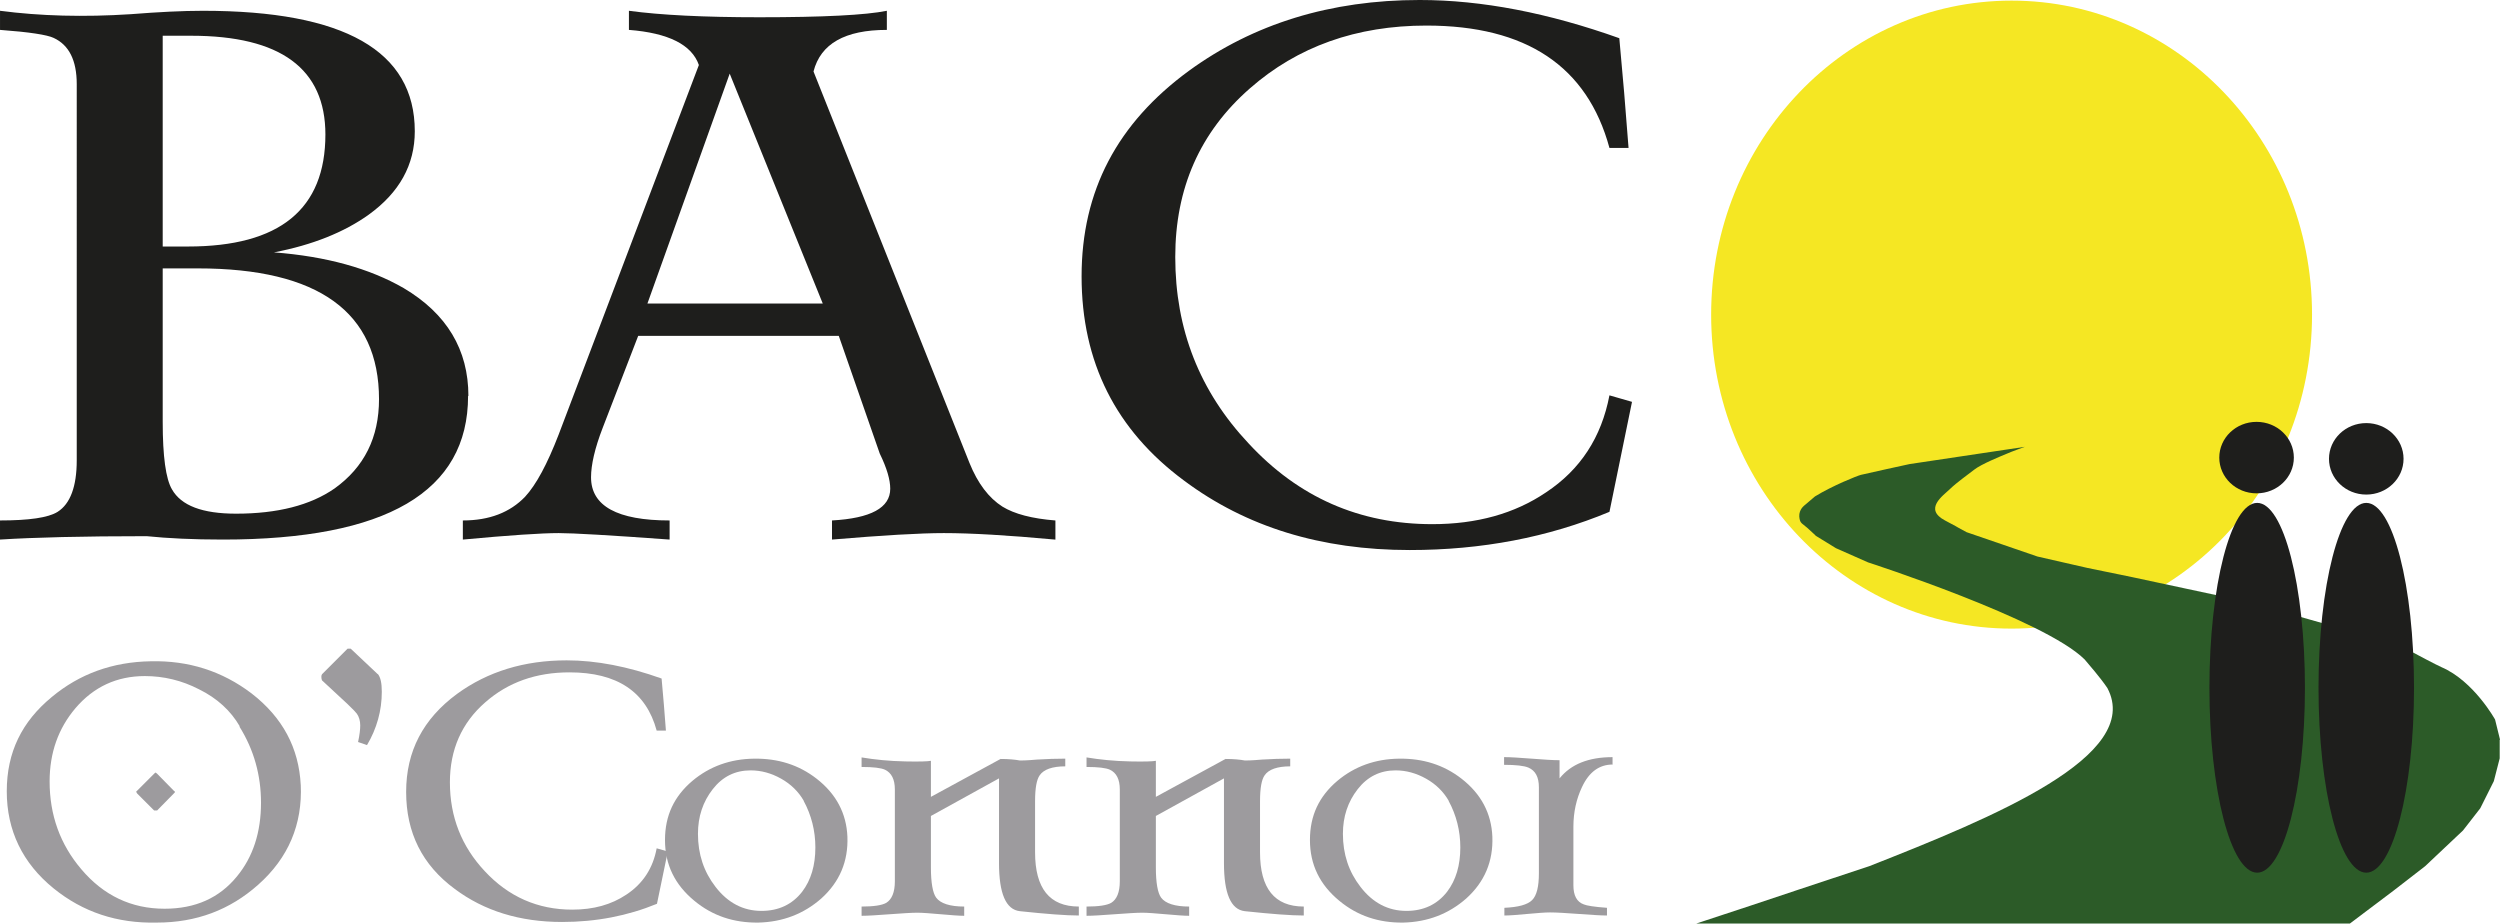 <?xml version="1.0" encoding="UTF-8"?>
<svg id="Layer_1" xmlns="http://www.w3.org/2000/svg" width="300" height="110.822" version="1.1" viewBox="0 0 300 110.822">
  <!-- Generator: Adobe Illustrator 30.0.0, SVG Export Plug-In . SVG Version: 2.1.1 Build 123)  -->
  <defs>
    <style>
      .st0 {
        fill: #9d9b9e;
      }

      .st1 {
        fill: #2c5b28;
      }

      .st2 {
        fill: #1e1e1c;
      }

      .st3 {
        fill: #f5e723;
      }
    </style>
  </defs>
  <g>
    <path class="st2" d="M56.169,47.516c0,11.5-9.799,17.232-29.434,17.232-3.55,0-6.582-.148-9.133-.407-7.654,0-13.534.148-17.601.407v-2.293c3.476,0,5.806-.333,6.915-1.035,1.516-.961,2.293-3.032,2.293-6.175V10.095c0-2.847-.924-4.696-2.773-5.547-.777-.37-2.921-.703-6.434-.961V1.294c4.807.629,10.058.777,15.716.407,3.291-.259,6.175-.407,8.653-.407,16.936,0,25.404,4.807,25.404,14.458,0,4.031-1.849,7.359-5.547,10.021-2.958,2.108-6.73,3.624-11.352,4.511,6.286.481,11.463,1.923,15.568,4.289,5.177,3.069,7.765,7.396,7.765,12.942h-.037ZM39.049,16.159c0-7.913-5.362-11.87-16.122-11.87h-3.402v25.293h3.032c11.019,0,16.492-4.474,16.492-13.46l-0.0.037ZM45.483,47.923c0-10.465-7.248-15.716-21.743-15.716h-4.215v18.415c0,4.142.37,6.841,1.109,8.098,1.109,1.96,3.661,2.921,7.691,2.921,4.955,0,8.912-.998,11.833-3.032,3.55-2.551,5.325-6.101,5.325-10.724v.037Z"/>
    <path class="st2" d="M126.575,64.748c-5.621-.518-10.058-.777-13.312-.777-2.81,0-7.285.259-13.423.777v-2.293c4.659-.259,6.989-1.516,6.989-3.809,0-1.072-.407-2.477-1.257-4.215l-4.918-14.125h-24.072l-4.252,11.019c-.961,2.477-1.405,4.474-1.405,5.953,0,3.439,3.143,5.177,9.429,5.177v2.293c-7.137-.518-11.574-.777-13.312-.777-2.071,0-5.916.259-11.5.777v-2.293c3.18,0,5.658-.961,7.47-2.847,1.331-1.442,2.662-3.92,4.031-7.469L83.865,7.802c-.85-2.441-3.661-3.846-8.394-4.215V1.294c3.809.518,9.023.777,15.642.777,7.654,0,12.757-.259,15.309-.777v2.293c-5.029,0-7.95,1.664-8.801,4.992l18.711,46.962c.998,2.477,2.33,4.215,3.957,5.251,1.442.887,3.55,1.442,6.36,1.664v2.293l-.074-0ZM98.731,36.423l-11.167-27.585-9.873,27.585h21.04Z"/>
    <path class="st2" d="M195.834,48.256l-2.699,13.164c-7.359,3.069-15.346,4.585-23.962,4.585-10.65,0-19.635-2.773-27.068-8.32-8.209-6.064-12.314-14.236-12.314-24.516s4.289-18.378,12.868-24.664c7.765-5.658,17.01-8.505,27.696-8.505,7.469,0,15.457,1.553,23.962,4.585.407,4.326.777,8.727,1.109,13.164h-2.293c-2.662-9.799-9.984-14.68-21.965-14.68-8.394,0-15.457,2.514-21.188,7.543-5.99,5.251-8.949,11.981-8.949,20.227,0,8.69,2.921,16.122,8.801,22.372,5.99,6.471,13.312,9.688,22.039,9.688,5.325,0,9.873-1.257,13.645-3.809,4.141-2.736,6.656-6.619,7.617-11.648l2.699.777 0.0.037Z"/>
    <path class="st0" d="M36.09,94.145c.222,4.77-1.479,8.801-5.103,12.018-3.402,3.032-7.432,4.548-12.166,4.548-4.77.111-8.875-1.257-12.388-4.105-3.735-3.032-5.621-6.952-5.621-11.648s1.812-8.357,5.399-11.315c3.328-2.773,7.285-4.215,11.87-4.289,4.548-.111,8.579,1.183,12.092,3.846,3.735,2.884,5.695,6.545,5.916,11.019l-0-.074ZM28.769,87.156c-1.072-1.849-2.699-3.365-4.881-4.437-2.071-1.072-4.252-1.59-6.508-1.59-3.365,0-6.138,1.294-8.32,3.846-2.071,2.441-3.106,5.362-3.106,8.801,0,4.031,1.257,7.543,3.809,10.539,2.662,3.143,5.99,4.733,9.984,4.733,3.698,0,6.582-1.294,8.69-3.883,1.923-2.33,2.884-5.288,2.884-8.838,0-3.291-.85-6.36-2.588-9.133l.037-.037ZM20.856,95.218l-1.997,2.034h-.37l-2.034-2.034c0-.037-.074-.111-.111-.185,0,0,0-.074.111-.148l2.034-2.034s.148-.148.185-.148c0,0,.074.074.185.148l1.997,2.034s.148.111.148.148-.074.111-.148.185Z"/>
    <path class="st0" d="M45.335,80.87c.333.407.481,1.109.481,2.145,0,2.256-.592,4.4-1.775,6.397l-1.072-.37c.185-.85.259-1.516.259-1.997,0-.555-.148-1.035-.407-1.405-.074-.111-.444-.518-1.109-1.146l-3.069-2.847s-.185-.444,0-.74l3.069-3.069h.37l3.254,3.069-0-.037Z"/>
    <path class="st0" d="M80.131,102.206l-1.294,6.249c-3.513,1.442-7.285,2.182-11.389,2.182-5.066,0-9.355-1.331-12.868-3.957-3.92-2.884-5.842-6.767-5.842-11.648s2.034-8.764,6.101-11.759c3.698-2.699,8.098-4.031,13.164-4.031,3.55,0,7.359.74,11.389,2.182.185,2.071.37,4.142.518,6.249h-1.109c-1.257-4.659-4.733-6.989-10.465-6.989-3.994,0-7.359,1.183-10.095,3.587-2.847,2.477-4.252,5.695-4.252,9.614,0,4.142,1.405,7.691,4.178,10.65,2.847,3.069,6.36,4.622,10.502,4.622,2.551,0,4.696-.592,6.508-1.812,1.96-1.294,3.18-3.143,3.624-5.547l1.294.37.037.037Z"/>
    <path class="st0" d="M101.689,100.394c.111,2.958-.924,5.436-3.143,7.433-2.108,1.849-4.622,2.81-7.543,2.884-2.958.037-5.51-.814-7.691-2.625-2.33-1.923-3.513-4.326-3.513-7.285s1.109-5.251,3.291-7.1c2.071-1.738,4.548-2.625,7.396-2.662,2.884-.037,5.362.74,7.506,2.404,2.33,1.812,3.587,4.142,3.698,6.989v-.037ZM96.438,96.068c-.629-1.072-1.516-1.96-2.699-2.625-1.183-.666-2.404-.998-3.661-.998-1.849,0-3.365.74-4.548,2.256-1.183,1.516-1.775,3.291-1.775,5.362,0,2.441.703,4.548,2.108,6.36,1.479,1.923,3.328,2.884,5.51,2.884,2.071,0,3.698-.777,4.881-2.293,1.072-1.405,1.59-3.18,1.59-5.325,0-1.997-.481-3.883-1.405-5.584l-0-.037Z"/>
    <path class="st0" d="M129.459,109.861c-1.553,0-3.92-.185-7.063-.518-1.701-.185-2.514-2.145-2.514-5.769v-10.169l-8.172,4.511v6.175c0,1.849.222,3.069.629,3.624.518.703,1.664,1.072,3.365,1.072v1.109c-.592,0-1.553-.074-2.81-.185-1.257-.111-2.219-.185-2.81-.185-.703,0-1.812.074-3.328.185-1.516.111-2.625.185-3.365.185v-1.109c1.442,0,2.441-.148,2.958-.444.666-.407,1.035-1.257,1.035-2.588v-11.019c0-1.22-.407-1.997-1.183-2.367-.481-.222-1.405-.333-2.81-.333v-1.146c1.553.259,3.291.444,5.251.481,1.701.037,2.736,0,3.069-.074v4.326l8.357-4.548c.961,0,1.738.074,2.33.185.148,0,.814,0,2.034-.111,1.22-.074,2.33-.111,3.402-.111v.924c-1.553,0-2.588.37-3.069,1.072-.37.518-.555,1.553-.555,3.106v6.138c0,4.326,1.738,6.508,5.251,6.508v1.109l-0-.037Z"/>
    <path class="st0" d="M156.453,109.861c-1.553,0-3.92-.185-7.063-.518-1.701-.185-2.514-2.145-2.514-5.769v-10.169l-8.172,4.511v6.175c0,1.849.222,3.069.629,3.624.518.703,1.664,1.072,3.365,1.072v1.109c-.592,0-1.553-.074-2.81-.185-1.257-.111-2.219-.185-2.81-.185-.703,0-1.812.074-3.328.185-1.516.111-2.625.185-3.365.185v-1.109c1.442,0,2.441-.148,2.958-.444.666-.407,1.035-1.257,1.035-2.588v-11.019c0-1.22-.407-1.997-1.183-2.367-.481-.222-1.405-.333-2.81-.333v-1.146c1.553.259,3.328.444,5.251.481,1.701.037,2.736,0,3.069-.074v4.326l8.357-4.548c.961,0,1.738.074,2.33.185.148,0,.814,0,2.034-.111,1.22-.074,2.33-.111,3.402-.111v.924c-1.553,0-2.588.37-3.069,1.072-.37.518-.555,1.553-.555,3.106v6.138c0,4.326,1.738,6.508,5.251,6.508v1.109l-0-.037Z"/>
    <path class="st0" d="M179.083,100.394c.111,2.958-.924,5.436-3.143,7.433-2.108,1.849-4.622,2.81-7.543,2.884-2.958.037-5.51-.814-7.691-2.625-2.33-1.923-3.513-4.326-3.513-7.285s1.109-5.251,3.291-7.1c2.071-1.738,4.548-2.625,7.396-2.662,2.884-.037,5.362.74,7.506,2.404,2.33,1.812,3.587,4.142,3.698,6.989v-.037ZM173.832,96.068c-.629-1.072-1.516-1.96-2.699-2.625s-2.404-.998-3.661-.998c-1.849,0-3.365.74-4.548,2.256s-1.775,3.291-1.775,5.362c0,2.441.703,4.548,2.108,6.36,1.479,1.923,3.328,2.884,5.51,2.884,2.071,0,3.698-.777,4.881-2.293,1.072-1.405,1.59-3.18,1.59-5.325,0-1.997-.481-3.883-1.405-5.584l0-.037Z"/>
    <path class="st0" d="M193.541,91.742c-1.627,0-2.847.887-3.698,2.699-.666,1.405-1.035,2.995-1.035,4.77v7.026c0,1.22.407,1.997,1.257,2.293.333.148,1.257.296,2.773.407v.924c-.703,0-1.849-.074-3.365-.185-1.553-.111-2.699-.185-3.476-.185-.592,0-1.516.074-2.736.185-1.22.111-2.108.185-2.736.185v-.924c1.664-.074,2.773-.37,3.328-.924s.814-1.627.814-3.217v-10.317c0-1.22-.407-1.997-1.257-2.367-.518-.222-1.516-.333-2.921-.333v-.924c.777,0,1.886.074,3.328.185,1.442.111,2.551.185,3.328.185v2.182c1.368-1.701,3.476-2.551,6.36-2.551v.924l.037-.037Z"/>
  </g>
  <ellipse class="st3" cx="241.391" cy="37.754" rx="36.053" ry="37.68"/>
  <path class="st1" d="M299.963,88.783v2.219l-.703,2.736-1.627,3.254-2.071,2.662-4.548,4.289-3.772,2.921-5.251,3.957h-78.43l6.508-2.145s10.613-3.55,14.236-4.733c14.939-5.879,32.873-13.238,28.584-21.373-.814-1.22-2.33-2.958-2.736-3.439-4.844-4.807-25.995-11.648-25.995-11.648l-3.846-1.701-2.404-1.479s-.37-.37-1.035-.961-.887-.518-.961-1.368c-.037-.85.592-1.294.592-1.294,0,0-.592.481,1.294-1.109,2.108-1.294,5.066-2.477,5.51-2.588.407-.111,5.842-1.294,5.842-1.294l13.83-2.071s-1.553.555-2.219.85c-.703.296-2.995,1.22-3.846,1.886s-2.071,1.516-2.921,2.33-3.18,2.404-.592,3.772c2.588,1.368,1.294.703,1.294.703l1.294.703,8.505,2.921,5.99,1.368,5.399,1.109,13.645,2.921,13.571,3.846s5.547,1.775,6.434,2.256c.481.259,2.773,1.479,3.439,1.775,3.883,1.664,6.434,6.286,6.434,6.286l.592,2.404-.037.037Z"/>
  <g>
    <ellipse class="st2" cx="270.862" cy="82.534" rx="5.731" ry="22.187"/>
    <ellipse class="st2" cx="283.952" cy="82.534" rx="5.731" ry="22.187"/>
    <path class="st2" d="M275.262,54.912c0,2.367-1.997,4.289-4.474,4.289s-4.474-1.923-4.474-4.289,1.997-4.289,4.474-4.289,4.474,1.923,4.474,4.289Z"/>
    <ellipse class="st2" cx="283.952" cy="55.06" rx="4.474" ry="4.289"/>
  </g>
  <path class="st2" d="M53.877,59.386"/>
</svg>